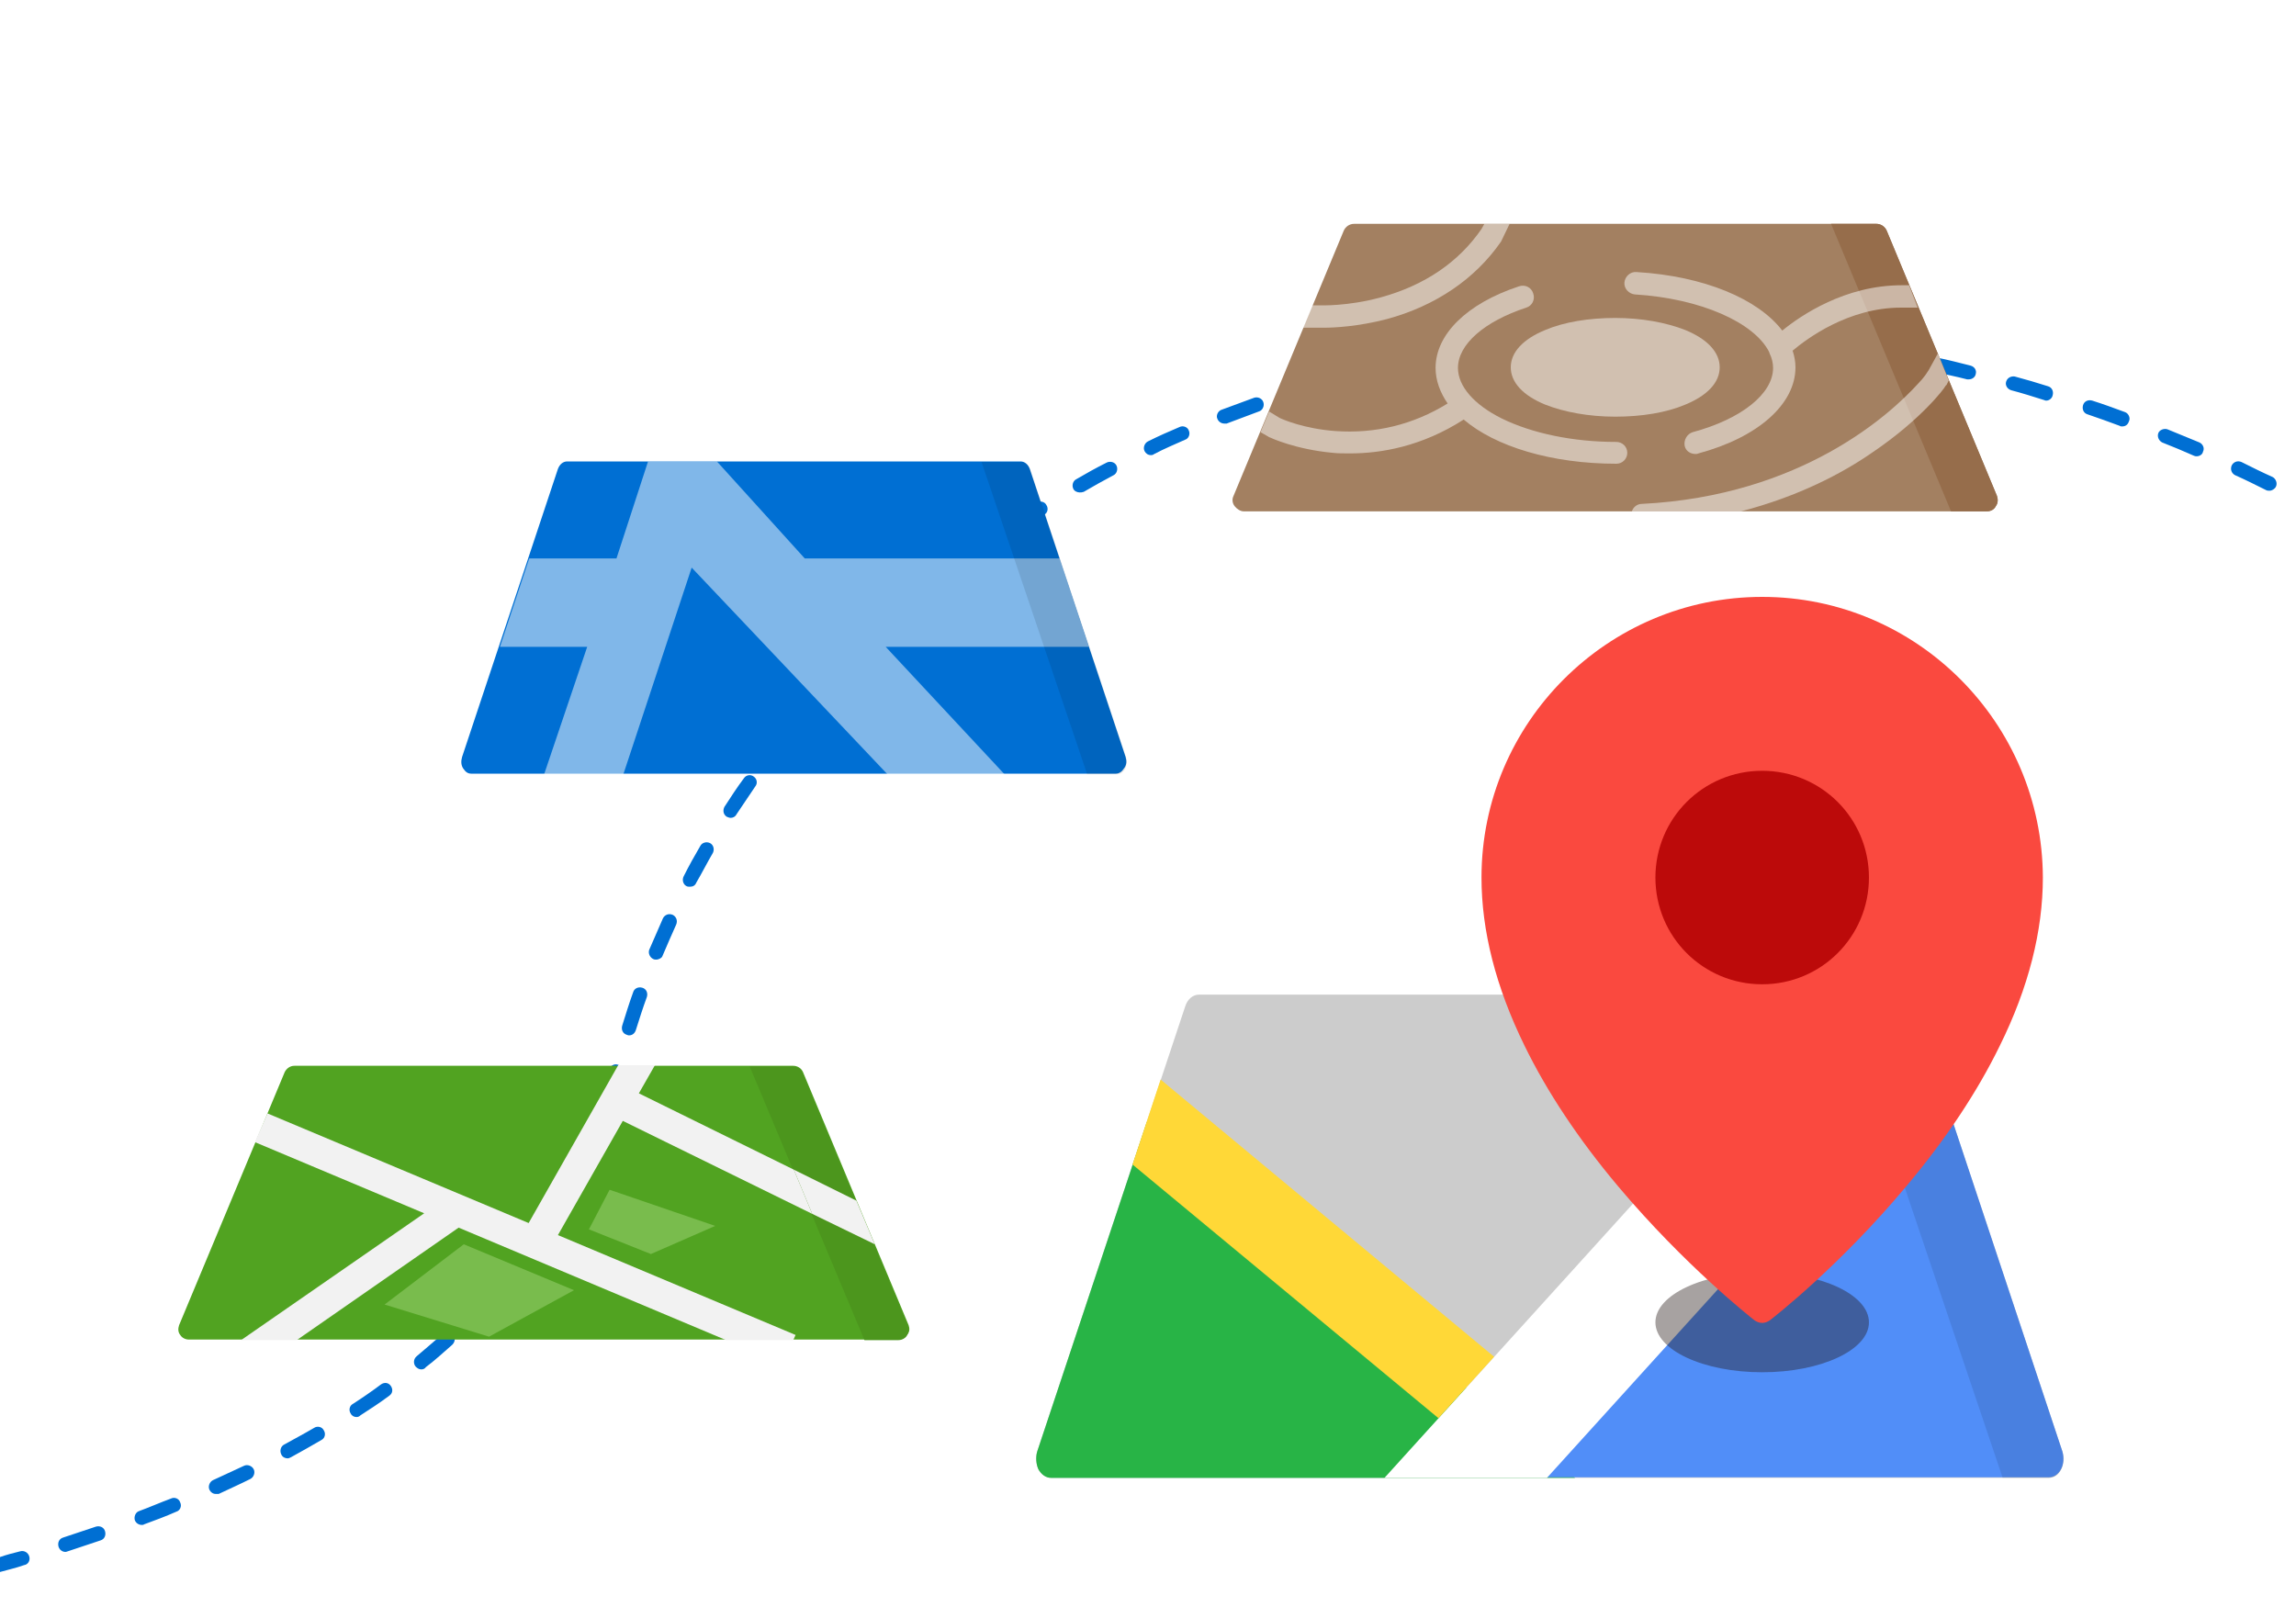 <?xml version="1.0" encoding="utf-8"?>
<!-- Generator: Adobe Illustrator 25.0.0, SVG Export Plug-In . SVG Version: 6.00 Build 0)  -->
<svg version="1.1" id="圖層_1" xmlns="http://www.w3.org/2000/svg" xmlns:xlink="http://www.w3.org/1999/xlink" x="0px" y="0px"
	 viewBox="0 0 400 280" style="enable-background:new 0 0 400 280;" xml:space="preserve">
<style type="text/css">
	.st0{fill:#FFFFFF;}
	.st1{fill:#006FD3;}
	.st2{fill:#CCCCCC;}
	.st3{fill:#28B446;}
	.st4{fill:#518EF8;}
	.st5{fill:#FFD837;}
	.st6{opacity:0.1;enable-background:new    ;}
	.st7{opacity:0.4;fill:#231815;enable-background:new    ;}
	.st8{fill:#FA493F;}
	.st9{fill:#BC0A0A;}
	.st10{fill:#A38061;}
	.st11{fill:#966D4B;}
	.st12{opacity:0.5;}
	.st13{opacity:0.5;fill:#FFFFFF;enable-background:new    ;}
	.st14{fill:#51A321;}
	.st15{fill:#4C961D;}
	.st16{fill:#F2F2F2;}
	.st17{fill:#79BC4D;}
</style>
<g>
	<rect class="st0" width="400" height="280"/>
</g>
<path class="st1" d="M112.7,173.7c-0.7,1.9-1.3,3.8-1.9,5.7c-0.2,0.7-0.7,1-1.2,1c-0.1,0-0.2,0-0.4-0.1c-0.7-0.2-1-0.9-0.8-1.6
	c0.6-1.9,1.2-3.9,1.9-5.8c0.2-0.7,0.9-1,1.6-0.8C112.6,172.3,112.9,173,112.7,173.7z M103.3,199c-0.7-0.3-1.4,0-1.7,0.6
	c-0.8,1.8-1.7,3.6-2.6,5.3c-0.3,0.6-0.1,1.4,0.5,1.7c0.2,0.1,0.4,0.1,0.6,0.1c0.5,0,0.9-0.3,1.2-0.5c0.9-1.8,1.8-3.7,2.6-5.5
	C104.2,200,103.9,199.3,103.3,199z M96.7,211.3c-0.6-0.4-1.3-0.2-1.7,0.4c-1,1.7-2.1,3.3-3.3,4.9c-0.4,0.5-0.3,1.3,0.3,1.7
	c0.2,0.1,0.4,0.2,0.7,0.2c0.4,0,0.8-0.2,1-0.5c1.2-1.6,2.3-3.3,3.4-5C97.5,212.4,97.3,211.7,96.7,211.3z M107.6,185.5
	c-0.6-0.2-1.3,0.2-1.5,0.9c-0.5,1.9-1.1,3.8-1.7,5.7c-0.2,0.7,0.1,1.4,0.8,1.6c0.1,0.1,0.3,0.1,0.4,0.1c0.6,0,1-0.3,1.1-1
	c0.7-1.9,1.3-3.8,1.8-5.8C108.7,186.4,108.3,185.7,107.6,185.5z M117.2,159.4c-0.7-0.3-1.4,0-1.7,0.6c-0.8,1.8-1.6,3.7-2.4,5.5
	c-0.2,0.6,0.1,1.3,0.7,1.6c0.2,0.1,0.3,0.1,0.5,0.1c0.5,0,1-0.3,1.1-0.6c0.8-1.9,1.6-3.7,2.4-5.5
	C118.1,160.4,117.8,159.7,117.2,159.4z M129.6,135.6c-1.2,1.6-2.3,3.3-3.4,5c-0.3,0.6-0.2,1.3,0.4,1.7c0.2,0.1,0.5,0.2,0.7,0.2
	c0.4,0,0.8-0.2,1-0.6c1.1-1.6,2.2-3.3,3.3-4.9c0.4-0.5,0.3-1.3-0.3-1.7C130.8,134.9,130,135,129.6,135.6z M138.2,124.2
	c-1.3,1.5-2.6,3.1-3.8,4.7c-0.4,0.6-0.3,1.4,0.2,1.8c0.3,0.2,0.5,0.3,0.8,0.3c0.3,0,0.7-0.1,1.1-0.6c1.2-1.5,2.4-3.1,3.7-4.6
	c0.4-0.6,0.3-1.4-0.2-1.8C139.4,123.6,138.6,123.7,138.2,124.2z M123.7,146.9c-0.6-0.3-1.4-0.1-1.7,0.5c-1,1.7-2,3.5-2.9,5.3
	c-0.3,0.6-0.1,1.4,0.5,1.7c0.2,0.1,0.4,0.1,0.6,0.1c0.5,0,0.9-0.2,1.1-0.7c1-1.7,1.9-3.5,2.9-5.2C124.5,148,124.3,147.2,123.7,146.9
	z M5.1,271.2c-0.2-0.7-0.9-1.1-1.6-0.9c-1.2,0.3-2.4,0.6-3.5,1v2.6c1.4-0.4,2.8-0.7,4.2-1.2C4.9,272.6,5.3,271.9,5.1,271.2z
	 M16.7,266c-1.9,0.6-3.8,1.3-5.7,1.9c-0.7,0.2-1,0.9-0.8,1.6c0.2,0.6,0.7,0.9,1.2,0.9c0.2,0,0.3-0.1,0.4-0.1
	c1.9-0.6,3.8-1.3,5.7-1.9c0.7-0.2,1-0.9,0.8-1.6S17.4,265.8,16.7,266z M86.8,222.7c-1.3,1.5-2.6,3-4,4.4c-0.5,0.5-0.5,1.3,0,1.8
	c0.3,0.2,0.6,0.3,0.9,0.3s0.7-0.2,0.9-0.3c1.4-1.5,2.8-3,4.1-4.5c0.5-0.6,0.4-1.3-0.1-1.8C88,222.1,87.3,222.2,86.8,222.7z
	 M147.7,113.9c-1.5,1.5-2.9,2.9-4.2,4.4c-0.4,0.5-0.4,1.3,0.1,1.8c0.2,0.2,0.5,0.3,0.8,0.3c0.3,0,0.6-0.2,1-0.4
	c1.3-1.4,2.7-2.9,4.1-4.3c0.5-0.5,0.5-1.3,0-1.8S148.2,113.4,147.7,113.9z M42.5,255.4c-1.8,0.8-3.6,1.7-5.4,2.5
	c-0.6,0.3-0.9,1.1-0.6,1.7c0.2,0.4,0.6,0.7,1.1,0.7c0.2,0,0.3,0,0.5,0c1.9-0.9,3.7-1.7,5.5-2.6c0.6-0.3,0.9-1.1,0.6-1.7
	C43.9,255.4,43.1,255.1,42.5,255.4z M29.8,261.1c-1.9,0.7-3.7,1.5-5.6,2.2c-0.6,0.2-0.9,1-0.7,1.6c0.2,0.5,0.7,0.8,1.2,0.8
	c0.1,0,0.3,0,0.4-0.1c1.9-0.7,3.8-1.4,5.6-2.2c0.7-0.2,1-1,0.7-1.6C31.2,261.1,30.4,260.8,29.8,261.1z M77.1,232.4
	c-1.4,1.3-3,2.6-4.5,3.9c-0.6,0.5-0.6,1.3-0.2,1.8c0.3,0.3,0.6,0.5,1,0.5c0.3,0,0.6-0.1,0.8-0.4c1.6-1.2,3.1-2.6,4.6-3.9
	c0.5-0.5,0.6-1.3,0.1-1.8S77.6,231.9,77.1,232.4z M54.7,248.8c-1.7,1-3.4,1.9-5.2,2.9c-0.6,0.3-0.8,1.1-0.5,1.7
	c0.2,0.5,0.7,0.7,1.1,0.7c0.2,0,0.4-0.1,0.6-0.2c1.8-1,3.6-2,5.3-3c0.6-0.3,0.8-1.1,0.4-1.7C56.1,248.6,55.3,248.4,54.7,248.8z
	 M66.4,241.2c-1.6,1.2-3.2,2.3-4.9,3.4c-0.6,0.3-0.8,1.1-0.4,1.7c0.2,0.4,0.6,0.6,1,0.6c0.3,0,0.5-0.1,0.7-0.3
	c1.7-1.1,3.4-2.2,5-3.4c0.6-0.4,0.7-1.1,0.3-1.7C67.7,240.9,67,240.8,66.4,241.2z M259.5,59.3c-2,0.3-4,0.6-6,0.9
	c-0.7,0.1-1.1,0.7-1,1.4c0.1,0.6,0.6,1,1.2,1c0.1,0,0.2,0,0.2,0.1c2-0.3,3.9-0.6,5.9-0.9c0.7-0.1,1.2-0.7,1.1-1.4
	C260.8,59.7,260.2,59.2,259.5,59.3z M329.6,60.8c-2-0.4-4-0.7-6-1c-0.7-0.1-1.3,0.3-1.4,1c-0.2,0.7,0.3,1.3,1,1.4
	c2,0.3,3.9,0.6,5.9,1c0.1,0,0.1,0,0.2,0c0.6,0,1.1-0.5,1.3-0.9C330.7,61.6,330.3,60.9,329.6,60.8z M343.3,63.7c-2-0.5-3.9-1-5.9-1.4
	c-0.7-0.1-1.4,0.3-1.5,1c-0.1,0.7,0.3,1.4,1,1.5c1.9,0.4,3.9,0.8,5.8,1.3c0.1,0,0.2,0,0.3,0c0.6,0,1.1-0.4,1.2-0.9
	C344.4,64.5,344,63.9,343.3,63.7z M315.8,58.6c-2-0.2-4-0.4-6-0.6c-0.7-0.1-1.3,0.4-1.4,1.1c-0.1,0.7,0.4,1.3,1.1,1.4
	c1.9,0.2,3.9,0.4,5.9,0.6h0.1c0.6,0,1.1-0.5,1.4-1.1C317,59.3,316.5,58.7,315.8,58.6z M301.6,57.4c-2-0.1-4-0.1-6-0.2
	c-0.7,0-1.3,0.5-1.3,1.2c0,0.7,0.5,1.3,1.2,1.3c1.9,0,4,0.1,6,0.2c0.7,0,1.2-0.5,1.3-1.2C302.8,58,302.3,57.4,301.6,57.4z
	 M370.2,71.8c-1.9-0.7-3.8-1.4-5.7-2c-0.7-0.2-1.4,0.1-1.6,0.8c-0.2,0.7,0.1,1.4,0.8,1.6c1.8,0.6,3.7,1.3,5.6,2
	c0.1,0.1,0.3,0.1,0.4,0.1c0.6,0,1-0.3,1.2-0.9C371.2,72.8,370.8,72,370.2,71.8z M356.8,67.3c-1.9-0.6-3.9-1.2-5.8-1.7
	c-0.6-0.1-1.3,0.2-1.5,0.9c-0.2,0.6,0.2,1.3,0.9,1.5c1.9,0.5,3.8,1.1,5.7,1.7c0.2,0.1,0.3,0.1,0.4,0.1c0.5,0,1-0.4,1.1-0.9
	C357.8,68.2,357.5,67.5,356.8,67.3z M395.9,83.1c-1.8-0.8-3.6-1.7-5.4-2.6c-0.7-0.3-1.4,0-1.7,0.6c-0.3,0.7,0,1.4,0.6,1.7
	c1.8,0.8,3.6,1.7,5.4,2.6c0.2,0.1,0.4,0.1,0.6,0.1c0.4,0,0.9-0.3,1.1-0.7C396.8,84.2,396.5,83.4,395.9,83.1z M383.2,77.1
	c-1.9-0.8-3.7-1.5-5.6-2.3c-0.6-0.2-1.4,0.1-1.6,0.7c-0.2,0.6,0.1,1.3,0.7,1.6c1.8,0.7,3.7,1.5,5.5,2.3c0.2,0.1,0.3,0.1,0.5,0.1
	c0.5,0,1-0.3,1.1-0.8C384.1,78.1,383.8,77.4,383.2,77.1z M287.5,57.1c-2,0-4,0-6,0.1c-0.7,0-1.2,0.6-1.2,1.3s0.5,1.2,1.2,1.2
	c2.1,0,4.1-0.1,6-0.1c0.7,0,1.2-0.6,1.2-1.3C288.7,57.7,288.2,57.1,287.5,57.1z M168.8,95.4c-1.6,1.2-3.2,2.5-4.8,3.7
	c-0.5,0.5-0.6,1.3-0.2,1.8c0.3,0.3,0.6,0.5,1,0.5c0.3,0,0.6-0.1,0.7-0.4c1.5-1.2,3.1-2.4,4.7-3.6c0.6-0.4,0.7-1.1,0.3-1.7
	C170.1,95.1,169.4,95,168.8,95.4z M192.8,80.6c-1.8,0.9-3.6,1.9-5.3,2.9c-0.6,0.3-0.8,1.1-0.5,1.7c0.2,0.4,0.7,0.6,1.1,0.6
	c0.2,0,0.4,0,0.7-0.1c1.7-1,3.5-2,5.2-2.9c0.6-0.3,0.8-1.1,0.5-1.7C194.2,80.5,193.4,80.3,192.8,80.6z M205.5,74.4
	c-1.9,0.8-3.7,1.6-5.5,2.5c-0.6,0.3-0.9,1.1-0.6,1.7c0.2,0.4,0.6,0.7,1.1,0.7c0.2,0,0.3,0,0.6-0.2c1.7-0.9,3.6-1.7,5.4-2.5
	c0.6-0.2,0.9-1,0.6-1.6C206.9,74.4,206.1,74.1,205.5,74.4z M180.6,87.6c-1.7,1.1-3.4,2.2-5.1,3.3c-0.5,0.4-0.7,1.1-0.3,1.7
	c0.2,0.4,0.6,0.6,1,0.6c0.2,0,0.4-0.1,0.7-0.3c1.6-1.1,3.3-2.1,5-3.2c0.6-0.3,0.8-1.1,0.4-1.7C182,87.4,181.2,87.2,180.6,87.6z
	 M157.9,104.3c-1.5,1.3-3,2.6-4.5,4c-0.5,0.5-0.6,1.3-0.1,1.8c0.2,0.3,0.6,0.4,0.9,0.4s0.6-0.1,1-0.3c1.4-1.4,2.9-2.7,4.4-4
	c0.5-0.5,0.6-1.3,0.1-1.8S158.4,103.8,157.9,104.3z M245.6,61.6c-2,0.4-3.9,0.8-5.9,1.3c-0.6,0.2-1.1,0.8-0.9,1.5
	c0.1,0.6,0.6,1,1.2,1c0.1,0,0.2,0,0.3,0c1.9-0.5,3.9-0.9,5.8-1.3c0.7-0.2,1.2-0.8,1-1.5C246.9,61.9,246.3,61.5,245.6,61.6z
	 M218.5,69.3c-1.9,0.7-3.8,1.4-5.7,2.1c-0.6,0.2-1,1-0.7,1.6c0.2,0.5,0.7,0.8,1.2,0.8c0.2,0,0.3,0,0.4,0c1.9-0.7,3.7-1.4,5.6-2.1
	c0.7-0.2,1-1,0.8-1.6C219.9,69.4,219.1,69.1,218.5,69.3z M273.5,57.7c-2,0.1-4,0.3-6,0.5c-0.7,0.1-1.2,0.7-1.1,1.4
	c0,0.6,0.6,1.1,1.2,1.1h0.1c1.9-0.2,3.9-0.4,5.9-0.5c0.7,0,1.3-0.6,1.2-1.3C274.8,58.2,274.2,57.6,273.5,57.7z M231.9,64.9
	c-2,0.5-3.9,1.1-5.8,1.7c-0.6,0.2-1,0.9-0.8,1.6c0.2,0.6,0.7,0.9,1.2,0.9c0.1,0,0.3,0,0.3-0.1c1.9-0.6,3.8-1.2,5.7-1.7
	c0.7-0.1,1.1-0.8,0.9-1.5C233.3,65.1,232.6,64.7,231.9,64.9z"/>
<g id="圖層_1_1_">
	<g>
		<g>
			<path class="st2" d="M359.3,252.9l-25.8-77.6c-0.4-1.2-1.4-2-2.4-2H208.9c-1.1,0-2,0.8-2.4,2l-25.8,77.6c-0.3,1-0.2,2.2,0.2,3.1
				c0.5,0.9,1.3,1.5,2.2,1.5h173.8c0.9,0,1.7-0.5,2.2-1.5C359.5,255.1,359.6,254,359.3,252.9z"/>
			<path class="st3" d="M180.7,252.9c-0.3,1-0.2,2.2,0.2,3.1c0.5,0.9,1.3,1.5,2.2,1.5h91.3l-74.6-62L180.7,252.9z"/>
			<path class="st4" d="M359.3,252.9l-25.8-77.6c-0.3-1-1.1-1.7-1.9-2l-76.2,84.1h101.5c0.9,0,1.7-0.5,2.2-1.5
				C359.5,255.1,359.6,254,359.3,252.9z"/>
			<g>
				<path class="st0" d="M333.5,175.3c-0.4-1.2-1.4-2-2.4-2h-13.6l-76.3,84.2h28.3l66.8-73.7L333.5,175.3z"/>
				<polygon class="st5" points="260.3,236.4 202.2,188.1 197.3,202.9 250.6,247.1 				"/>
			</g>
			<path class="st6" d="M348.9,257.5h8c0.9,0,1.7-0.5,2.2-1.5c0.5-0.9,0.6-2.1,0.2-3.1l-25.8-77.6c-0.4-1.2-1.4-2-2.4-2h-10.6
				L348.9,257.5z"/>
		</g>
		<g>
			<ellipse class="st7" cx="307" cy="230.4" rx="18.6" ry="8.7"/>
			<path class="st8" d="M307,104c-26.9,0-48.9,21.9-48.9,48.9c0,9.3,2.5,19.1,7.5,29.3c3.9,8,9.4,16.3,16.3,24.5
				c11.7,13.9,23.2,22.9,23.7,23.3c0.4,0.3,0.9,0.5,1.4,0.5s1-0.2,1.4-0.5c0.5-0.4,12-9.3,23.7-23.3c6.9-8.2,12.4-16.5,16.3-24.5
				c5-10.1,7.5-20,7.5-29.3C355.8,125.9,333.9,104,307,104z"/>
			<path class="st9" d="M307,134.3c10.3,0,18.6,8.3,18.6,18.6s-8.3,18.6-18.6,18.6c-10.3,0-18.6-8.3-18.6-18.6
				S296.7,134.3,307,134.3z"/>
		</g>
	</g>
	<g>
		<path class="st10" d="M347.9,86.4l-19.2-46.2c-0.3-0.7-1-1.2-1.8-1.2h-91c-0.8,0-1.5,0.5-1.8,1.2l-19.2,46.2
			c-0.3,0.6-0.2,1.3,0.2,1.8s1,0.9,1.6,0.9h129.4c0.7,0,1.3-0.3,1.6-0.9C348.1,87.6,348.1,87,347.9,86.4z"/>
		<path class="st11" d="M339.9,89.1h6.2c0.7,0,1.3-0.3,1.6-0.9c0.4-0.5,0.4-1.2,0.2-1.8l-19.2-46.2c-0.3-0.7-1-1.2-1.8-1.2H319
			L339.9,89.1z"/>
		<g class="st12">
			<path class="st0" d="M293.6,57.5c-3.3-1.3-7.6-2.1-12.2-2.1s-8.9,0.7-12.2,2.1c-3.9,1.6-6,3.9-6,6.5s2.1,4.9,6,6.5
				c3.3,1.3,7.6,2.1,12.2,2.1s8.9-0.7,12.2-2.1c3.9-1.6,6-3.9,6-6.5S297.5,59.1,293.6,57.5z"/>
			<path class="st0" d="M332.6,49.7h-1.3l0,0c-9.8,0-17.5,5.2-20.8,7.9c-4.2-5.5-13.6-9.5-25.4-10.2c-1.1-0.1-2,0.8-2.1,1.8
				c-0.1,1.1,0.8,2,1.8,2.1c11.5,0.7,20.8,4.9,23.4,10c0,0.1,0.1,0.2,0.1,0.3c0.4,0.8,0.6,1.7,0.6,2.5c0,4.5-5.5,8.9-14,11.2
				c-1,0.3-1.6,1.4-1.4,2.4c0.2,0.9,1,1.4,1.9,1.4c0.2,0,0.3,0,0.5-0.1c10.4-2.8,16.9-8.6,16.9-15c0-1-0.2-2-0.5-2.9
				c2.5-2.1,9.7-7.5,18.9-7.5l0,0h2.9L332.6,49.7z"/>
			<path class="st0" d="M221,76.1c0,0,0.1,0.1,0.2,0.1c0.2,0.1,4.5,2.1,11,2.7c0.9,0.1,1.9,0.1,3,0.1c5.4,0,12.5-1.2,19.8-5.9
				c5.5,4.7,15.3,7.7,26.6,7.7c1.1,0,1.9-0.9,1.9-1.9c0-1.1-0.9-1.9-1.9-1.9c-7.6,0-14.7-1.5-20-4.1c-4.8-2.4-7.6-5.6-7.6-8.8
				c0-4.1,4.6-8.1,11.9-10.5c1-0.3,1.6-1.4,1.2-2.5c-0.3-1-1.4-1.6-2.5-1.2c-9.1,3-14.5,8.4-14.5,14.2c0,2.2,0.8,4.3,2.1,6.2
				c-6,3.7-12.6,5.3-19.6,4.8c-5.4-0.4-9.1-2-9.7-2.3l-1.8-1.1l-1.5,3.6L221,76.1z"/>
			<path class="st0" d="M337.6,61.6l-1.1,2c-0.6,1.2-1.4,2.3-2.3,3.2c-4.7,5.2-20.2,19.6-48.2,21c-0.8,0-1.5,0.6-1.7,1.3h19
				c10-2.6,17.6-6.6,22.8-10.2c8.6-5.8,12.7-11.3,12.8-11.6c0.1-0.1,0.1-0.2,0.2-0.2l0.4-0.8L337.6,61.6z"/>
			<path class="st0" d="M230.7,57.1c1.7,0,5.9-0.2,10.9-1.5c8.5-2.3,15.4-7,19.9-13.5l0,0l0,0c0-0.1,0.1-0.1,0.1-0.2l0,0L263,39
				h-4.4l-0.5,0.9c-4,5.8-9.9,9.8-17.5,11.9c-5.8,1.6-10.6,1.4-10.6,1.4h-0.1h-1.3l-1.6,3.9h2.9C230.1,57.1,230.3,57.1,230.7,57.1z"
				/>
		</g>
	</g>
	<g>
		<path class="st1" d="M196.1,131.9l-16.7-50.2c-0.3-0.8-0.9-1.3-1.6-1.3h-79c-0.7,0-1.3,0.5-1.6,1.3l-16.7,50.2
			c-0.2,0.7-0.2,1.4,0.2,2s0.8,0.9,1.4,0.9h112.3c0.6,0,1.1-0.4,1.4-0.9C196.3,133.3,196.3,132.6,196.1,131.9z"/>
		<path class="st13" d="M154.3,112.7h35.4l-5.1-15.4h-44.4l-15.3-16.9h-12l-5.5,16.9H92.2l-5.1,15.4h15.2l-7.5,22.2h13.8l11.9-36
			l34.1,36H175L154.3,112.7z"/>
		<path class="st6" d="M189.4,134.9h5.2c0.6,0,1.1-0.4,1.4-0.9c0.3-0.6,0.4-1.3,0.2-2l-16.7-50.2c-0.3-0.8-0.9-1.3-1.6-1.3H171
			L189.4,134.9z"/>
	</g>
	<g>
		<path class="st14" d="M158.3,230.9l-18.4-44.1c-0.3-0.7-1-1.1-1.7-1.1H51.3c-0.8,0-1.4,0.5-1.7,1.1l-18.4,44.1
			c-0.2,0.6-0.2,1.2,0.2,1.7c0.3,0.5,0.9,0.8,1.5,0.8h123.6c0.6,0,1.2-0.3,1.5-0.8C158.5,232.1,158.5,231.5,158.3,230.9z"/>
		<path class="st15" d="M150.6,233.5h5.9c0.6,0,1.2-0.3,1.5-0.8s0.4-1.2,0.2-1.7l-18.4-44.1c-0.3-0.7-1-1.1-1.7-1.1h-7.5
			L150.6,233.5z"/>
		<polygon class="st16" points="111.3,190.5 114.1,185.6 107.7,185.6 92.1,213.1 46.6,194 44.4,199 73.9,211.4 42,233.5 51.7,233.5 
			79.9,213.9 126.5,233.5 138.2,233.5 138.6,232.6 97.2,215.2 108.5,195.3 141.5,211.5 138.3,203.8 		"/>
		<polygon class="st16" points="149.2,209.2 138.3,203.8 141.5,211.5 152.4,216.8 		"/>
		<polygon class="st17" points="67,227.3 80.8,216.8 100,224.8 85.2,232.9 		"/>
		<polygon class="st17" points="106.2,207.3 102.6,214.2 113.4,218.5 124.6,213.6 		"/>
	</g>
</g>
</svg>
